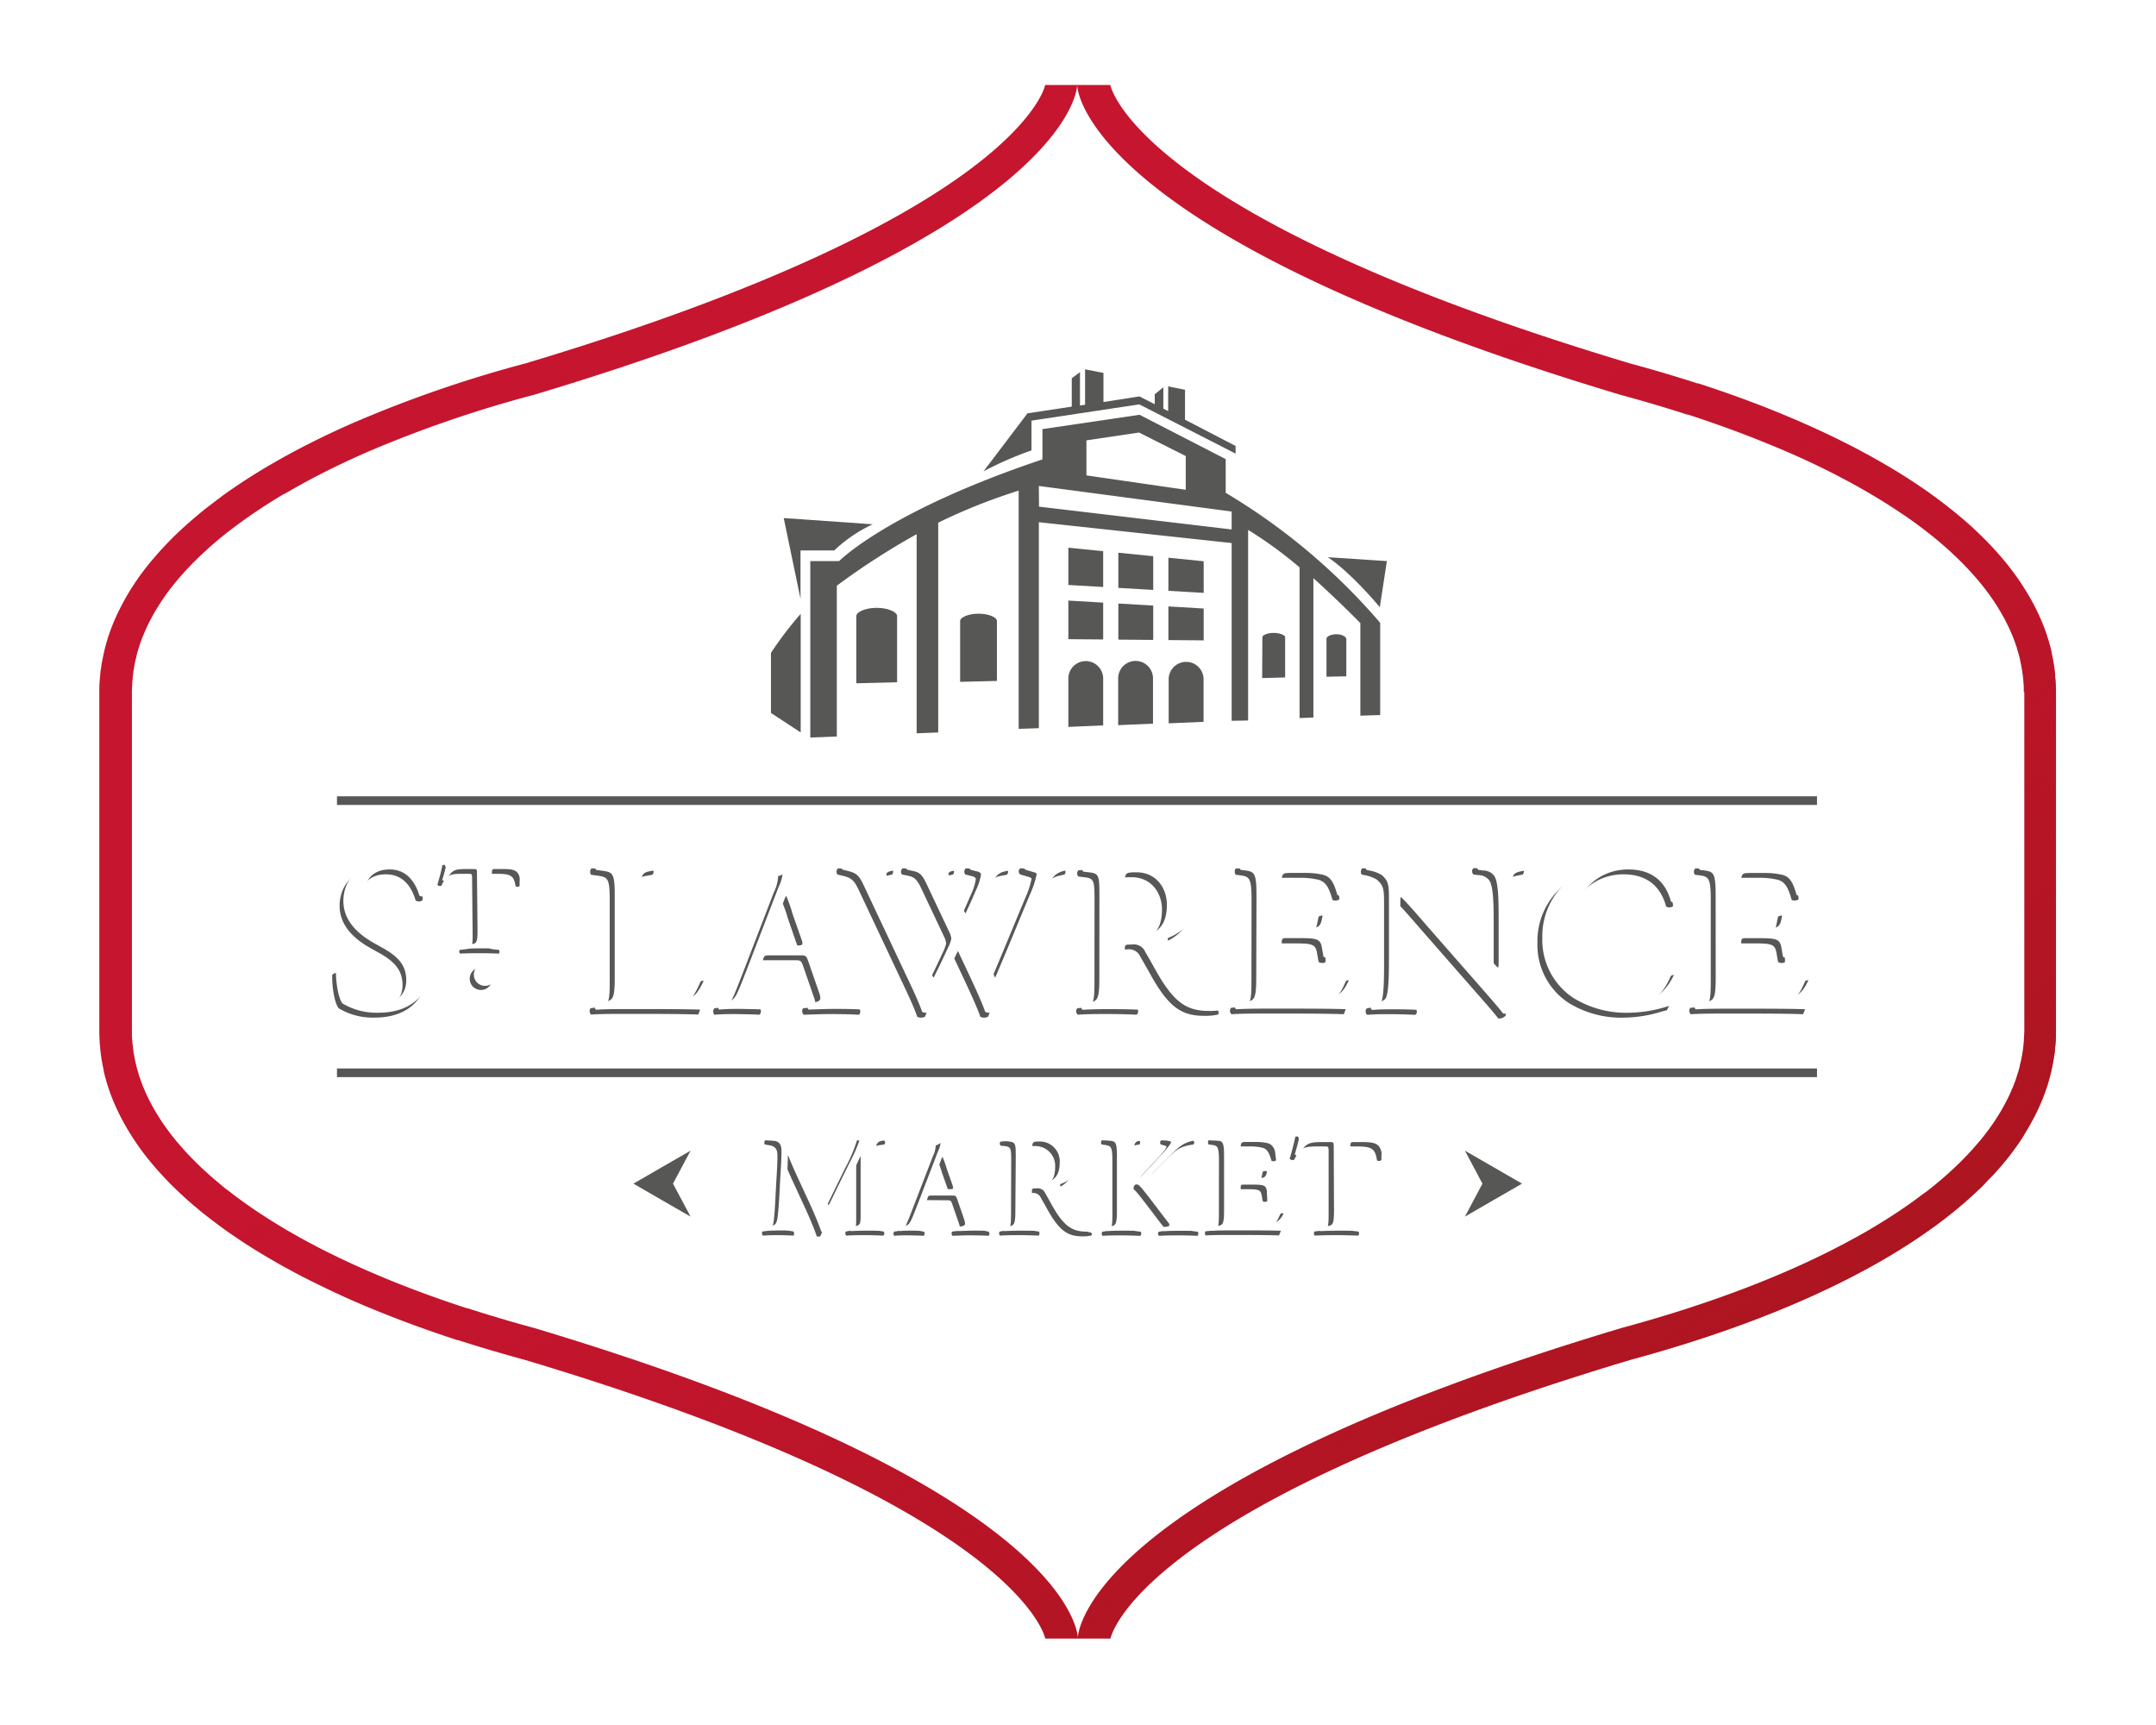<svg xmlns="http://www.w3.org/2000/svg" xmlns:xlink="http://www.w3.org/1999/xlink" viewBox="0 0 383.76 306.96"><defs><style>.cls-1{isolation:isolate;}.cls-2{opacity:0.5;}.cls-2,.cls-5,.cls-6,.cls-8{mix-blend-mode:multiply;}.cls-3{fill:#fff;}.cls-4{fill:#c6152f;}.cls-5{opacity:0.8;fill:url(#linear-gradient);}.cls-7{mask:url(#mask);}.cls-8{opacity:0.45;}.cls-9{fill:#501b14;}.cls-10{fill:#575756;}.cls-11{filter:url(#luminosity-invert);}</style><linearGradient id="linear-gradient" x1="476.32" y1="421.23" x2="314.94" y2="190.76" gradientUnits="userSpaceOnUse"><stop offset="0" stop-color="#a6151c"></stop><stop offset="0.1" stop-color="#a6151c" stop-opacity="0.75"></stop><stop offset="0.23" stop-color="#a6151c" stop-opacity="0.48"></stop><stop offset="0.35" stop-color="#a6151c" stop-opacity="0.27"></stop><stop offset="0.47" stop-color="#a6151c" stop-opacity="0.12"></stop><stop offset="0.57" stop-color="#a6151c" stop-opacity="0.03"></stop><stop offset="0.66" stop-color="#a6151c" stop-opacity="0"></stop></linearGradient><filter id="luminosity-invert" filterUnits="userSpaceOnUse" color-interpolation-filters="sRGB"></filter><mask id="mask" x="21.44" y="13.1" width="341.04" height="280.56" maskUnits="userSpaceOnUse"><g class="cls-11"><g transform="translate(-203.77 -152.63)"><image width="1421" height="1169" transform="translate(225.21 165.73) scale(0.24)"></image></g></g></mask></defs><title>SLM_Logo</title><g class="cls-1"><g id="Layer_1" data-name="Layer 1"><image class="cls-2" width="1599" height="1279" transform="scale(0.24)"></image><path class="cls-3" d="M572.26,273.29c0-.2-.07-.74-.07-.74-.06-.58-.13-1.15-.22-1.71,0-.29-.08-.58-.14-.89-.1-.55-.21-1.1-.32-1.61l0-.16c-.05-.24-.1-.46-.17-.7-.15-.62-.33-1.23-.52-1.86-.06-.19-.11-.38-.16-.53-.25-.77-.54-1.55-.85-2.32-.06-.17-.14-.35-.24-.58-.25-.59-.51-1.17-.78-1.73-.1-.22-.38-.77-.39-.79-.25-.5-.52-1-.83-1.55l-.4-.71c-.31-.53-.63-1.06-.94-1.53l-.4-.64c-.93-1.41-2-2.81-3.12-4.21l-.44-.52c-.42-.49-.84-1-1.3-1.49l-.55-.6c-.45-.48-.9-1-1.37-1.43l-.52-.52c-.6-.59-1.21-1.18-1.81-1.73l-.17-.16c-.71-.64-1.44-1.28-2.18-1.91l-.32-.26c-.62-.52-1.27-1-1.93-1.57l-.56-.43L549.68,239l-.57-.41c-.7-.5-1.41-1-2.21-1.55l-.24-.16c-1.71-1.15-3.54-2.3-5.45-3.44l-.35-.2c-.79-.47-1.61-.93-2.46-1.41l-.5-.28c-.85-.46-1.7-.92-2.58-1.38L535,230c-3-1.58-6.27-3.11-9.6-4.57l-.36-.16c-1-.44-2-.87-3.12-1.31l-.27-.11c-4.63-1.9-9.58-3.71-14.74-5.38l-.15-.05c-3.91-1.27-8-2.47-12-3.57-77.47-23.19-89.18-43.74-90.61-47.12h-17c-1.52,3.53-13.41,24-90.53,47.1a222.34,222.34,0,0,0-30.24,10.39l-.35.15c-4.52,2-8.83,4.08-12.81,6.28l-.23.12c-.95.53-1.88,1.06-2.88,1.65-2.86,1.7-5.57,3.46-8.07,5.26l-.32.24c-.72.52-1.42,1.05-2.08,1.56l-.38.29c-.75.58-1.48,1.17-2.21,1.79l-.05,0c-1.5,1.26-2.94,2.57-4.29,3.91l-.35.36c-.53.53-1,1.07-1.56,1.63l-.42.45c-.49.55-1,1.1-1.44,1.66l-.32.38a48,48,0,0,0-3.19,4.32l-.26.41c-.37.57-.73,1.15-1.08,1.75l-.35.61c-.31.55-.6,1.1-.87,1.66l-.33.65c-.3.63-.58,1.25-.86,1.93l-.17.39c-.31.77-.6,1.57-.86,2.36,0,.16-.11.33-.14.44-.2.66-.39,1.31-.55,2-.06.22-.18.78-.18.78-.13.57-.25,1.12-.35,1.72,0,.28-.09.55-.13.82-.09.58-.16,1.16-.22,1.74,0,0-.05.56-.07.76-.07.9-.1,1.72-.1,2.51v60.33c0,.78,0,1.6.1,2.49,0,.16,0,.32,0,.49l0,.3c.06.57.13,1.15.21,1.72l.15.88c.1.55.21,1.09.34,1.67v.06c0,.24.11.49.17.73.16.63.33,1.25.55,1.94,0,.14.09.29.14.47.27.82.56,1.6.86,2.36l.23.52c.25.59.51,1.18.77,1.73.1.21.39.78.39.78.26.51.52,1,.85,1.59l.38.67c.31.54.64,1.07,1,1.58l.39.6a52.25,52.25,0,0,0,3.11,4.21l.45.52c.41.5.84,1,1.28,1.48l.56.61c.45.48.91,1,1.39,1.44l.5.52c.61.6,1.24,1.19,1.81,1.72l.18.16c.7.65,1.43,1.29,2.21,1.94l.26.22c.64.53,1.29,1.06,2,1.6l.53.4c.6.47,1.22.94,1.86,1.4l.55.4c.71.52,1.44,1,2.23,1.56l.22.15c1.71,1.16,3.54,2.31,5.43,3.43l.36.21,2.47,1.41.49.27c.86.48,1.73.95,2.63,1.42l.3.15c3,1.58,6.29,3.13,9.65,4.59l.29.13c1,.45,2.09.9,3.17,1.34l.24.1c4.62,1.89,9.59,3.7,14.79,5.4l.1,0c3.93,1.27,8,2.48,12,3.57,77.44,23.19,89.16,43.73,90.61,47.12h17c1.51-3.53,13.4-24,90.5-47.1,16.89-4.56,31.5-10.22,43.43-16.82l.19-.11c1-.54,1.94-1.09,2.88-1.65,2.87-1.69,5.59-3.47,8.12-5.28l.29-.22c.73-.53,1.44-1.06,2.17-1.62l.28-.23a73.85,73.85,0,0,0,6.61-5.8l.28-.28c.55-.55,1.08-1.1,1.58-1.64l.42-.46c.5-.56,1-1.12,1.45-1.67l.32-.38a51.4,51.4,0,0,0,3.2-4.33l.24-.37c.38-.59.74-1.17,1.11-1.81l.33-.58c.3-.55.6-1.1.88-1.67l.32-.65c.3-.63.59-1.26.87-1.92l.16-.38c.31-.77.6-1.58.87-2.41,0-.14.08-.26.12-.39.21-.66.4-1.32.56-2,.05-.21.18-.79.19-.8.12-.57.24-1.13.34-1.69,0-.28.09-.55.13-.84.09-.58.16-1.17.22-1.74,0,0,0-.56.07-.76.06-.88.1-1.71.1-2.51V275.83C572.36,275.05,572.33,274.23,572.26,273.29Z" transform="translate(-203.77 -152.63)"></path><path class="cls-4" d="M401.42,444.24H389.83s-4.28-23.13-92.58-49.57c-4.07-1.11-8.09-2.3-12-3.55l-.13,0c-5.1-1.67-10-3.45-14.58-5.33l-.23-.09c-1.07-.44-2.12-.88-3.14-1.33l-.29-.12c-3.32-1.45-6.51-3-9.48-4.51l-.3-.16-2.57-1.38-.5-.28c-.81-.45-1.61-.92-2.41-1.38l-.35-.21c-1.85-1.09-3.63-2.21-5.3-3.34l-.2-.14c-.79-.53-1.49-1-2.19-1.52l-.53-.39c-.62-.45-1.22-.91-1.81-1.36l-.52-.4c-.66-.52-1.29-1-1.91-1.55l-.27-.22c-.73-.61-1.44-1.23-2.12-1.86l-.15-.14c-.57-.52-1.17-1.09-1.76-1.67l-.49-.49c-.45-.46-.89-.92-1.32-1.39l-.54-.59q-.63-.69-1.23-1.41l-.44-.52c-1.07-1.31-2.06-2.64-2.94-4l-.36-.56c-.31-.49-.62-1-.91-1.49l-.37-.65c-.3-.53-.55-1-.79-1.49l-.35-.7c-.26-.54-.5-1.1-.74-1.65-.1-.22-.15-.36-.21-.5-.29-.72-.56-1.45-.8-2.18l-.13-.44c-.2-.63-.36-1.21-.51-1.8l-.15-.63,0-.13c-.11-.5-.21-1-.3-1.52-.05-.26-.1-.54-.14-.81-.07-.53-.14-1.06-.19-1.59v-.13l-.06-.59c-.06-.83-.09-1.59-.09-2.31V275.83c0-.74,0-1.49.09-2.32,0-.17.07-.69.07-.69,0-.55.12-1.08.2-1.62,0-.27.08-.53.12-.79.1-.52.2-1,.32-1.56,0,0,.12-.53.17-.73.15-.6.32-1.21.51-1.82,0-.15.09-.28.13-.42.23-.7.5-1.45.81-2.2l.14-.35c.27-.64.54-1.22.82-1.81l.31-.62c.25-.51.52-1,.81-1.54l.34-.6c.32-.56.66-1.1,1-1.64l.28-.43a46.89,46.89,0,0,1,3-4.05l.31-.37q.68-.79,1.38-1.59l.4-.43c.49-.53,1-1.05,1.49-1.56l.36-.36c1.28-1.27,2.67-2.53,4.12-3.75l.07-.06c.68-.58,1.39-1.15,2.12-1.72l.36-.27c.65-.51,1.32-1,2-1.52l.33-.25c2.44-1.75,5.08-3.47,7.86-5.12,1-.57,1.89-1.09,2.82-1.61l.25-.14c3.86-2.13,8.09-4.21,12.57-6.16l.34-.14a219.19,219.19,0,0,1,29.9-10.27c88.28-26.44,92.56-49.57,92.56-49.57h11.59s4.28,23.13,92.58,49.58c4.07,1.1,8.09,2.29,11.95,3.54l.15,0c5.09,1.65,10,3.44,14.55,5.31l.29.12,3.07,1.29.35.16c3.3,1.44,6.47,2.95,9.44,4.49l.33.17,2.53,1.36.5.28q1.23.69,2.4,1.38l.37.21c1.86,1.1,3.64,2.22,5.3,3.34l.23.16c.78.53,1.48,1,2.16,1.51l.56.4c.6.45,1.2.89,1.78,1.34l.55.43c.63.49,1.26,1,1.87,1.51l.31.26c.71.59,1.41,1.21,2.1,1.83l.14.14c.59.54,1.19,1.11,1.76,1.68l.51.5c.44.46.88.91,1.31,1.37l.53.59c.42.47.84.94,1.23,1.4l.44.53a49.11,49.11,0,0,1,2.95,4l.36.57c.32.48.61,1,.91,1.47l.37.67c.3.52.54,1,.79,1.47l.35.72c.26.53.5,1.08.73,1.62.1.24.17.38.22.53.3.73.56,1.46.8,2.18,0,.14.09.28.13.43.19.63.36,1.21.5,1.78.06.22.1.42.15.63l0,.15c.12.5.22,1,.31,1.52.05.27.09.54.14.82.08.52.14,1,.19,1.58l0,.15c0,.19,0,.39.05.57.06.83.09,1.58.09,2.31v60.33c0,.73,0,1.49-.09,2.32,0,.18-.07.7-.07.7,0,.53-.11,1.07-.2,1.61l-.12.78c-.1.53-.2,1.05-.32,1.58,0,0-.12.53-.17.72-.15.61-.33,1.22-.52,1.84,0,.12-.07.24-.11.36-.25.75-.52,1.5-.82,2.24l-.14.34c-.27.64-.53,1.23-.82,1.82-.07.16-.3.61-.3.61-.26.53-.54,1-.83,1.56l-.32.57c-.34.58-.68,1.13-1,1.68l-.24.39a48.27,48.27,0,0,1-3,4.08l-.29.35c-.45.53-.92,1.07-1.4,1.6l-.41.45c-.47.51-1,1-1.5,1.56l-.29.31a75.33,75.33,0,0,1-6.37,5.57l-.28.22c-.7.54-1.39,1.06-2.1,1.58l-.29.2c-2.45,1.77-5.11,3.51-7.91,5.16-.92.55-1.87,1.09-2.83,1.62l-.18.1c-11.73,6.49-26.15,12.08-42.85,16.6C405.7,421.11,401.42,444.24,401.42,444.24Z" transform="translate(-203.77 -152.63)"></path><path class="cls-5" d="M401.42,444.24H389.83s-4.28-23.13-92.58-49.57c-4.07-1.11-8.09-2.3-12-3.55l-.13,0c-5.1-1.67-10-3.45-14.58-5.33l-.23-.09c-1.07-.44-2.12-.88-3.14-1.33l-.29-.12c-3.32-1.45-6.51-3-9.48-4.51l-.3-.16-2.57-1.38-.5-.28c-.81-.45-1.61-.92-2.41-1.38l-.35-.21c-1.85-1.09-3.63-2.21-5.3-3.34l-.2-.14c-.79-.53-1.49-1-2.19-1.52l-.53-.39c-.62-.45-1.22-.91-1.81-1.36l-.52-.4c-.66-.52-1.29-1-1.91-1.55l-.27-.22c-.73-.61-1.44-1.23-2.12-1.86l-.15-.14c-.57-.52-1.17-1.09-1.76-1.67l-.49-.49c-.45-.46-.89-.92-1.32-1.39l-.54-.59q-.63-.69-1.23-1.41l-.44-.52c-1.07-1.31-2.06-2.64-2.94-4l-.36-.56c-.31-.49-.62-1-.91-1.49l-.37-.65c-.3-.53-.55-1-.79-1.49l-.35-.7c-.26-.54-.5-1.1-.74-1.65-.1-.22-.15-.36-.21-.5-.29-.72-.56-1.45-.8-2.18l-.13-.44c-.2-.63-.36-1.21-.51-1.8l-.15-.63,0-.13c-.11-.5-.21-1-.3-1.52-.05-.26-.1-.54-.14-.81-.07-.53-.14-1.06-.19-1.59v-.13l-.06-.59c-.06-.83-.09-1.59-.09-2.31V275.83c0-.74,0-1.49.09-2.32,0-.17.07-.69.07-.69,0-.55.12-1.08.2-1.62,0-.27.08-.53.12-.79.1-.52.2-1,.32-1.56,0,0,.12-.53.17-.73.15-.6.32-1.21.51-1.82,0-.15.09-.28.13-.42.23-.7.5-1.45.81-2.2l.14-.35c.27-.64.54-1.22.82-1.81l.31-.62c.25-.51.52-1,.81-1.54l.34-.6c.32-.56.66-1.1,1-1.64l.28-.43a46.89,46.89,0,0,1,3-4.05l.31-.37q.68-.79,1.38-1.59l.4-.43c.49-.53,1-1.05,1.49-1.56l.36-.36c1.28-1.27,2.67-2.53,4.12-3.75l.07-.06c.68-.58,1.39-1.15,2.12-1.72l.36-.27c.65-.51,1.32-1,2-1.52l.33-.25c2.44-1.75,5.08-3.47,7.86-5.12,1-.57,1.89-1.09,2.82-1.61l.25-.14c3.86-2.13,8.09-4.21,12.57-6.16l.34-.14a219.19,219.19,0,0,1,29.9-10.27c88.28-26.44,92.56-49.57,92.56-49.57h11.59s4.28,23.13,92.58,49.58c4.07,1.1,8.09,2.29,11.95,3.54l.16,0c5.08,1.65,10,3.44,14.55,5.31l.28.12,3.07,1.29.35.16c3.3,1.44,6.47,2.95,9.44,4.49l.33.17,2.53,1.36.5.28c.83.46,1.62.92,2.4,1.38l.38.21c1.85,1.1,3.63,2.22,5.29,3.34l.23.16c.78.53,1.48,1,2.16,1.51l.56.4c.61.45,1.2.89,1.78,1.34l.55.43c.63.49,1.26,1,1.87,1.51l.31.26c.71.59,1.41,1.21,2.1,1.83l.14.14c.6.54,1.19,1.11,1.76,1.68l.51.5c.44.46.88.91,1.31,1.37l.53.59c.42.47.84.94,1.23,1.4l.45.53c1.07,1.32,2.06,2.65,2.94,4l.36.57c.32.48.62,1,.91,1.47l.37.67c.3.52.55,1,.79,1.47,0,0,.26.51.35.72.26.53.5,1.08.73,1.62a5.15,5.15,0,0,1,.22.53c.3.73.57,1.46.8,2.18,0,.14.09.28.13.43.2.63.36,1.21.51,1.78,0,.22.1.42.14.63l0,.15c.11.5.21,1,.3,1.52.05.27.09.54.14.82.08.52.14,1,.19,1.58l0,.15c0,.19,0,.39.05.57.06.83.09,1.58.09,2.31v60.33c0,.73,0,1.49-.09,2.32,0,.18-.07.7-.07.7,0,.53-.11,1.07-.19,1.61-.05.26-.09.52-.13.78-.09.53-.2,1.05-.32,1.58,0,0-.12.53-.17.72-.15.61-.33,1.22-.52,1.84,0,.12-.07.24-.11.36-.24.75-.52,1.5-.82,2.24l-.14.34c-.27.64-.53,1.23-.82,1.82-.07.16-.29.61-.29.61-.27.53-.54,1-.84,1.56l-.32.57c-.33.58-.67,1.13-1,1.68l-.25.39a48.27,48.27,0,0,1-3,4.08l-.29.35c-.45.53-.92,1.07-1.4,1.6l-.41.45c-.47.51-1,1-1.5,1.56l-.29.31a75.33,75.33,0,0,1-6.37,5.57l-.27.22c-.71.54-1.4,1.06-2.11,1.58l-.28.2c-2.46,1.77-5.11,3.51-7.92,5.16q-1.38.83-2.82,1.62l-.19.1c-11.73,6.49-26.15,12.08-42.85,16.6C405.7,421.11,401.42,444.24,401.42,444.24Z" transform="translate(-203.77 -152.63)"></path><g class="cls-6"><path class="cls-3" d="M564,275.82c0-.63,0-1.26-.08-1.88,0-.2,0-.4-.06-.59,0-.44-.09-.87-.16-1.29,0-.23-.07-.45-.11-.67-.07-.42-.15-.83-.25-1.24,0-.22-.09-.43-.14-.64-.12-.48-.26-.95-.41-1.42,0-.14-.07-.28-.12-.42-.2-.61-.42-1.21-.66-1.82l-.19-.43c-.19-.46-.4-.92-.62-1.38-.09-.2-.2-.4-.3-.6-.2-.41-.42-.81-.64-1.22l-.35-.61c-.25-.43-.51-.85-.78-1.28l-.32-.49a40.65,40.65,0,0,0-2.58-3.49l-.4-.47c-.36-.43-.72-.85-1.1-1.26l-.48-.53-1.19-1.24-.46-.46c-.52-.52-1.06-1-1.61-1.54l-.12-.11c-.63-.57-1.28-1.14-1.94-1.7l-.28-.23c-.56-.47-1.14-.94-1.73-1.4l-.51-.4c-.54-.42-1.1-.83-1.66-1.24l-.53-.39c-.64-.46-1.29-.91-2-1.37l-.28-.19q-2.38-1.6-5-3.15l-.36-.21c-.75-.44-1.5-.88-2.28-1.31l-.49-.27c-.79-.44-1.6-.87-2.41-1.29l-.33-.18q-4.3-2.24-9.09-4.32l-.34-.15c-1-.42-2-.84-3-1.25l-.28-.11c-4.45-1.83-9.18-3.55-14.15-5.17l-.15,0c-3.78-1.22-7.7-2.39-11.75-3.48-96.79-29-96.81-55.15-96.81-55.15s0,26.18-96.78,55.14A214.64,214.64,0,0,0,269.33,233h0c-4.32,1.88-8.37,3.86-12.1,5.93l-.22.12c-.89.49-1.76,1-2.61,1.49l-.08,0c-2.64,1.57-5.12,3.18-7.41,4.84l-.32.23c-.65.47-1.28.95-1.9,1.42l-.32.25c-.68.53-1.36,1.08-2,1.62l0,0q-2,1.69-3.77,3.45l-.33.32c-.45.46-.9.93-1.33,1.39-.12.14-.25.27-.38.41q-.63.7-1.23,1.41l-.28.33a44.25,44.25,0,0,0-2.64,3.57l-.23.37q-.45.7-.87,1.41l-.29.52c-.25.44-.48.88-.7,1.32-.09.17-.18.35-.26.52-.24.5-.46,1-.67,1.49,0,.11-.1.22-.14.33-.25.62-.48,1.24-.68,1.86,0,.11-.06.21-.1.32-.15.51-.3,1-.42,1.51,0,.2-.1.4-.14.6-.1.42-.18.85-.26,1.28,0,.21-.07.43-.11.64-.06.44-.11.88-.16,1.32,0,.19,0,.38-.05.57,0,.63-.08,1.25-.08,1.89h0v60.34c0,.63,0,1.25.08,1.88,0,.19,0,.39.06.59q.06.64.15,1.29c0,.22.07.45.11.67.08.41.16.83.25,1.24l.15.64c.12.47.26.95.41,1.43,0,.13.07.27.12.4q.3.92.66,1.83c.06.14.13.28.18.41.2.47.4.93.63,1.4.09.2.19.39.29.59.21.41.43.82.65,1.23l.34.6c.26.43.52.86.8,1.29l.3.48a43.17,43.17,0,0,0,2.59,3.5l.39.46c.36.43.73.85,1.11,1.27.15.18.31.35.47.52.39.42.79.84,1.2,1.25l.45.45c.53.53,1.08,1.05,1.64,1.57a.7.7,0,0,0,.1.08c.62.58,1.27,1.15,1.94,1.71l.26.21c.57.48,1.15,1,1.75,1.42l.5.38c.55.43,1.11.85,1.69,1.27l.49.36c.66.47,1.32.94,2,1.4l.25.17c1.6,1.07,3.27,2.13,5,3.16l.32.2,2.32,1.32.46.26c.81.44,1.62.88,2.46,1.31l.28.16q4.32,2.24,9.13,4.34l.28.12c1,.43,2,.86,3,1.27l.24.1c4.46,1.83,9.2,3.56,14.18,5.18l.12,0q5.68,1.84,11.77,3.49c96.78,29,96.8,55.14,96.8,55.14s0-26.17,96.77-55.13c16.24-4.39,30.36-9.84,41.67-16.11l.16-.08c.91-.51,1.81-1,2.69-1.54h0q4-2.37,7.46-4.86l.27-.2c.67-.49,1.32-1,2-1.46l.28-.22a66.11,66.11,0,0,0,5.83-5.11l.3-.3c.46-.47.92-.94,1.36-1.42.12-.13.24-.25.35-.38.44-.48.86-1,1.26-1.45l.26-.3a44.54,44.54,0,0,0,2.65-3.58l.22-.35c.3-.47.6-.95.88-1.43l.29-.51c.24-.44.48-.88.7-1.33.09-.17.18-.34.26-.51.24-.5.46-1,.67-1.51.05-.11.1-.21.14-.31.25-.62.47-1.24.67-1.86,0-.11.07-.21.1-.32.16-.5.31-1,.43-1.52,0-.2.09-.39.14-.59.09-.43.18-.86.26-1.29,0-.21.07-.42.1-.63.07-.45.12-.89.16-1.33,0-.19.05-.38.06-.57,0-.62.08-1.25.08-1.88h0V275.82Z" transform="translate(-203.77 -152.63)"></path><g class="cls-7"><g class="cls-8"><path class="cls-9" d="M564,275.82c0-.63,0-1.26-.08-1.88,0-.2,0-.4-.06-.59,0-.44-.09-.87-.16-1.29,0-.23-.07-.45-.11-.67-.07-.42-.15-.83-.25-1.24,0-.22-.09-.43-.14-.64-.12-.48-.26-.95-.41-1.42,0-.14-.07-.28-.12-.42-.2-.61-.42-1.21-.66-1.82l-.19-.43c-.19-.46-.4-.92-.62-1.38-.09-.2-.2-.4-.3-.6-.2-.41-.42-.81-.64-1.22l-.35-.61c-.25-.43-.51-.85-.78-1.28l-.32-.49a40.65,40.65,0,0,0-2.58-3.49l-.4-.47c-.36-.43-.72-.85-1.1-1.26l-.48-.53-1.19-1.24-.46-.46c-.52-.52-1.06-1-1.61-1.54l-.12-.11c-.63-.57-1.28-1.14-1.94-1.7l-.28-.23c-.56-.47-1.14-.94-1.73-1.4l-.51-.4c-.54-.42-1.1-.83-1.66-1.24l-.53-.39c-.64-.46-1.29-.91-2-1.37l-.28-.19q-2.38-1.6-5-3.15l-.36-.21c-.75-.44-1.5-.88-2.28-1.31l-.49-.27c-.79-.44-1.6-.87-2.41-1.29l-.33-.18q-4.3-2.24-9.09-4.32l-.34-.15c-1-.42-2-.84-3-1.25l-.28-.11c-4.45-1.83-9.18-3.55-14.15-5.17l-.15,0c-3.78-1.22-7.7-2.39-11.75-3.48-96.79-29-96.81-55.15-96.81-55.15s0,26.18-96.78,55.14A214.64,214.64,0,0,0,269.33,233h0c-4.32,1.88-8.37,3.86-12.1,5.93l-.22.12c-.89.49-1.76,1-2.61,1.49l-.08,0c-2.64,1.57-5.12,3.18-7.41,4.84l-.32.23c-.65.47-1.28.95-1.9,1.42l-.32.25c-.68.53-1.36,1.08-2,1.62l0,0q-2,1.69-3.77,3.45l-.33.32c-.45.46-.9.93-1.33,1.39-.12.14-.25.27-.38.41q-.63.7-1.23,1.41l-.28.33a44.25,44.25,0,0,0-2.64,3.57l-.23.37q-.45.7-.87,1.41l-.29.52c-.25.44-.48.88-.7,1.32-.09.17-.18.35-.26.52-.24.5-.46,1-.67,1.49,0,.11-.1.22-.14.33-.25.62-.48,1.24-.68,1.86,0,.11-.06.21-.1.32-.15.51-.3,1-.42,1.51,0,.2-.1.4-.14.6-.1.42-.18.85-.26,1.28,0,.21-.07.43-.11.64-.06.44-.11.88-.16,1.32,0,.19,0,.38-.05.57,0,.63-.08,1.25-.08,1.89h0v60.34c0,.63,0,1.25.08,1.88,0,.19,0,.39.06.59q.06.64.15,1.29c0,.22.07.45.11.67.08.41.16.83.25,1.24l.15.64c.12.47.26.95.41,1.43,0,.13.07.27.12.4q.3.92.66,1.83c.06.14.13.28.18.41.2.47.4.93.63,1.4.09.2.19.39.29.59.21.41.43.82.65,1.23l.34.6c.26.43.52.86.8,1.29l.3.48a43.17,43.17,0,0,0,2.59,3.5l.39.46c.36.43.73.85,1.11,1.27.15.18.31.35.47.52.39.42.79.84,1.2,1.25l.45.45c.53.53,1.08,1.05,1.64,1.57a.7.7,0,0,0,.1.08c.62.58,1.27,1.15,1.94,1.71l.26.21c.57.48,1.15,1,1.75,1.42l.5.38c.55.43,1.11.85,1.69,1.27l.49.36c.66.47,1.32.94,2,1.4l.25.17c1.6,1.07,3.27,2.13,5,3.16l.32.2,2.32,1.32.46.26c.81.44,1.62.88,2.46,1.31l.28.16q4.32,2.24,9.13,4.34l.28.12c1,.43,2,.86,3,1.27l.24.1c4.46,1.83,9.2,3.56,14.18,5.18l.12,0q5.68,1.84,11.77,3.49c96.78,29,96.8,55.14,96.8,55.14s0-26.17,96.77-55.13c16.24-4.39,30.36-9.84,41.67-16.11l.16-.08c.91-.51,1.81-1,2.69-1.54h0q4-2.37,7.46-4.86l.27-.2c.67-.49,1.32-1,2-1.46l.28-.22a66.11,66.11,0,0,0,5.83-5.11l.3-.3c.46-.47.92-.94,1.36-1.42.12-.13.24-.25.35-.38.44-.48.86-1,1.26-1.45l.26-.3a44.54,44.54,0,0,0,2.65-3.58l.22-.35c.3-.47.6-.95.88-1.43l.29-.51c.24-.44.48-.88.7-1.33.09-.17.18-.34.26-.51.24-.5.46-1,.67-1.51.05-.11.1-.21.14-.31.25-.62.47-1.24.67-1.86,0-.11.07-.21.1-.32.16-.5.31-1,.43-1.52,0-.2.09-.39.14-.59.09-.43.18-.86.26-1.29,0-.21.07-.42.1-.63.07-.45.12-.89.16-1.33,0-.19.05-.38.06-.57,0-.62.08-1.25.08-1.88h0V275.82Z" transform="translate(-203.77 -152.63)"></path></g></g></g><g class="cls-6"><polygon class="cls-10" points="263.87 210.66 260.75 204.79 265.83 207.72 270.92 210.66 265.83 213.59 260.75 216.53 263.87 210.66"></polygon><polygon class="cls-10" points="119.79 210.66 122.92 216.53 117.83 213.6 112.75 210.66 117.83 207.72 122.92 204.79 119.79 210.66"></polygon></g><g class="cls-6"><polygon class="cls-10" points="323.42 143.26 59.98 143.26 59.98 141.72 323.42 141.72 323.42 143.26 323.42 143.26"></polygon></g><g class="cls-6"><polygon class="cls-10" points="323.42 191.7 59.98 191.7 59.98 190.16 323.42 190.16 323.42 191.7 323.42 191.7"></polygon></g><g class="cls-6"><path class="cls-10" d="M346.26,259.21V250.6h6a25.66,25.66,0,0,1,6.85-4.66h0l-15.84-1.11Z" transform="translate(-203.77 -152.63)"></path><path class="cls-10" d="M341,268.82v10.7l5.29,3.47V261.88A64.62,64.62,0,0,0,341,268.82Z" transform="translate(-203.77 -152.63)"></path><path class="cls-10" d="M440.12,251.8h0c4.06,2.71,8.7,8.26,8.76,8.32l.49.58,1.26-8.21Z" transform="translate(-203.77 -152.63)"></path><path class="cls-10" d="M352.72,283.71V256.87a129,129,0,0,1,14.21-9.17v35.44l3.84-.15V245.65a102.91,102.91,0,0,1,14.32-5.7v42.4l3.59-.12V245.57L423,249.28v31.63l2.93-.05V246.94a73.92,73.92,0,0,1,9.16,6.67v26.82l2.46-.1v-24.8c2.22,2,5.7,5.28,8.36,8V280l3.53-.11V263.48a111,111,0,0,0-27.5-23.14v-6l-15.34-7.89L389.32,229v5.39c-27.51,9.22-36.19,18.1-36.19,18.1H348v31.4ZM397.15,231l9.36-1.39,8.32,4.19v6l-17.68-2.56Zm-8.47,8.12L423,243.67v3.19l-34.29-4.06Z" transform="translate(-203.77 -152.63)"></path><path class="cls-10" d="M414.7,227.33V222l-3-.6v4.4l-.86-.45v-3.8l-1.53,1.25v1.77l-2.73-1.39-6.4,1V219l-3.27-.64v6.3l-.91.14v-5.94l-1.46,1.09V225l-7.88,1.19-7.83,10.33a61.83,61.83,0,0,1,8.54-3.73c0-2.55,0-5.3,0-5.3l19.19-2.89,17.14,8.76V232Z" transform="translate(-203.77 -152.63)"></path><path class="cls-10" d="M356.19,262.26c0-.68,1.55-1.45,3.63-1.45s3.63.77,3.63,1.45v11.8l-7.26.18Z" transform="translate(-203.77 -152.63)"></path><path class="cls-10" d="M374.67,263.14c0-.61,1.41-1.29,3.28-1.29s3.27.68,3.27,1.29v10.68l-6.55.16Z" transform="translate(-203.77 -152.63)"></path><path class="cls-10" d="M428.47,266c0-.29.82-.73,2-.73s2.05.44,2.05.73v7.2l-4.09.11Z" transform="translate(-203.77 -152.63)"></path><path class="cls-10" d="M439.88,266.26c0-.29.68-.75,1.8-.75s1.73.55,1.73.83V273l-3.53.07Z" transform="translate(-203.77 -152.63)"></path><path class="cls-10" d="M409,273.36a3.1,3.1,0,0,0-6.2,0h0v8.33l6.2-.26v-8.07Z" transform="translate(-203.77 -152.63)"></path><path class="cls-10" d="M400.13,273.39a3.1,3.1,0,0,0-6.2,0h0V282l6.2-.27v-8.38Z" transform="translate(-203.77 -152.63)"></path><path class="cls-10" d="M418,273.36a3.11,3.11,0,0,0-6.21,0h0v8l6.21-.26v-7.74Z" transform="translate(-203.77 -152.63)"></path><polygon class="cls-10" points="199.06 113.84 205.27 113.89 205.27 107.78 199.06 107.41 199.06 113.84"></polygon><polygon class="cls-10" points="199.06 98.37 199.06 104.63 205.27 104.99 205.27 98.99 199.06 98.37"></polygon><polygon class="cls-10" points="207.97 105.15 214.25 105.52 214.25 99.89 207.97 99.26 207.97 105.15"></polygon><polygon class="cls-10" points="196.36 104.47 196.36 98.1 190.16 97.48 190.16 104.11 196.36 104.47"></polygon><polygon class="cls-10" points="207.97 107.93 207.97 113.92 214.25 113.97 214.25 108.3 207.97 107.93"></polygon><polygon class="cls-10" points="196.36 107.25 190.16 106.89 190.16 113.76 196.36 113.81 196.36 107.25"></polygon></g><path class="cls-3" d="M305.41,271.58c0-1.32-.11-1.37-.7-1.44l-.2,0c-.08-.08-.07-.31,0-.36.47,0,1.06,0,1.6,0h2.38c.79,0,1.52,0,1.68,0,.05.22.12,1.2.2,1.73a.33.33,0,0,1-.4,0c-.2-.72-.39-1-.79-1.13a4.35,4.35,0,0,0-1-.11h-.83c-.54,0-.54,0-.54.73v2.1c0,.33,0,.34.3.34h.6c1.08,0,1.27,0,1.38-.55l.08-.42c.1-.09.34-.09.4,0,0,.34,0,.79,0,1.25s0,.9,0,1.3c-.06.09-.3.09-.4,0l-.08-.49c-.09-.53-.3-.55-1.38-.55h-.6c-.29,0-.3,0-.3.34v1.57a2.28,2.28,0,0,0,.21,1.3c.15.17.36.26,1.41.27,1.58,0,1.85-.33,2.29-1.34a.28.28,0,0,1,.39.07,7.48,7.48,0,0,1-.52,1.81c-.54,0-1.61,0-3.07,0h-1.42c-.54,0-1.3,0-1.86,0-.1-.05-.11-.28,0-.36l.46-.05c.59-.07.7-.1.7-1.42Z" transform="translate(-203.77 -152.63)"></path><path class="cls-3" d="M312.51,277.68a3.68,3.68,0,0,1-.37-1.89.26.26,0,0,1,.38-.05c.23.63.9,2,2.12,2a1.33,1.33,0,0,0,1.48-1.33,2,2,0,0,0-1.27-1.8l-.54-.3a2.87,2.87,0,0,1-1.75-2.4c0-1.23.92-2.28,2.73-2.28a8.49,8.49,0,0,1,1.71.26,5.19,5.19,0,0,1,.26,1.68.3.3,0,0,1-.4,0,1.76,1.76,0,0,0-1.68-1.48,1.27,1.27,0,0,0-1.4,1.31,1.83,1.83,0,0,0,1.18,1.51l.77.41a2.82,2.82,0,0,1,1.7,2.45c0,1.42-1.08,2.43-2.88,2.43A3.84,3.84,0,0,1,312.51,277.68Z" transform="translate(-203.77 -152.63)"></path><path class="cls-3" d="M321.69,270.84c0-.53,0-.55-.33-.55h-.7c-1.14,0-1.48.14-1.94,1.14a.31.31,0,0,1-.4-.08c.22-.68.4-1.45.49-1.88,0,0,.07-.05.14-.05a.12.12,0,0,1,.12.05c.06.31.24.32,1.08.32h5.08c.61,0,.79,0,.94-.32a.3.3,0,0,1,.15-.05c.08,0,.14,0,.16.06a8.83,8.83,0,0,0-.18,2,.31.31,0,0,1-.39,0c-.16-1-.4-1.21-1.73-1.21h-.71c-.32,0-.33,0-.33.55v5.37c0,1.32.11,1.35.69,1.42l.45.05a.26.26,0,0,1,0,.36c-.72,0-1.28,0-1.83,0s-1.13,0-1.93,0a.26.26,0,0,1,0-.36l.52-.07c.58-.07.69-.08.69-1.4Z" transform="translate(-203.77 -152.63)"></path><path class="cls-3" d="M467.53,276.31c0,1.19.05,1.2.8,1.32l.33.05c.09.07.09.32,0,.36-.59,0-1.17,0-1.72,0s-1.2,0-1.8,0c-.11,0-.11-.29,0-.36l.33-.05c.75-.12.8-.13.8-1.32v-3.94c0-.83,0-1.12-.6-1.19l-.6-.06a.26.26,0,0,1,0-.3,8.58,8.58,0,0,0,2.41-.78.14.14,0,0,1,.14.11c0,.26,0,1,0,1.51Z" transform="translate(-203.77 -152.63)"></path><path class="cls-3" d="M474.51,271.92c0,1-.82,1.4-1.38,1.79a2.69,2.69,0,0,1,1.63,2.31c0,1.44-1.27,2.15-2.63,2.15s-2.52-.57-2.52-2c0-1,.76-1.53,1.64-2a2.35,2.35,0,0,1-1.42-1.94,2.23,2.23,0,0,1,2.46-2.16C473.53,270,474.51,270.7,474.51,271.92Zm-1.08,4.54c0-1-.7-1.58-1.74-2.09a2.05,2.05,0,0,0-.89,1.75,1.42,1.42,0,0,0,1.4,1.56A1.19,1.19,0,0,0,473.43,276.46Zm-2.37-4.65c0,.85.94,1.29,1.63,1.64a1.86,1.86,0,0,0,.71-1.53,1.26,1.26,0,0,0-1.19-1.38A1.16,1.16,0,0,0,471.06,271.81Z" transform="translate(-203.77 -152.63)"></path><path class="cls-3" d="M481.35,274.11c0,1.95-.76,4.06-2.68,4.06s-2.67-2.11-2.67-4.06.76-4.07,2.67-4.07S481.35,272.23,481.35,274.11Zm-3.88,0c0,1.17.12,3.57,1.2,3.57s1.21-2.4,1.21-3.57-.12-3.57-1.21-3.57S477.47,272.94,477.47,274.11Z" transform="translate(-203.77 -152.63)"></path><path class="cls-3" d="M486.78,271.45c0,.51-.2,1-1.33,1.57-.07.09,0,.18.15.19a1.87,1.87,0,0,1,1.8,2c0,2-2.15,3.54-4,3.54-.59,0-1.23-.27-1.23-.81a.58.58,0,0,1,.58-.59c.35,0,.59.34.69.46a.82.82,0,0,0,.68.4,2.38,2.38,0,0,0,1.85-2.39c0-1-.52-1.89-1.58-1.89a1.86,1.86,0,0,0-1.2.51.4.4,0,0,1-.28-.51c.81-.36,2.47-.83,2.47-2.1a1,1,0,0,0-1-1.06,1.88,1.88,0,0,0-1.52,1c-.13.06-.25-.05-.28-.2a2.57,2.57,0,0,1,2.34-1.52C486.07,270,486.78,270.65,486.78,271.45Z" transform="translate(-203.77 -152.63)"></path><g class="cls-6"><path class="cls-10" d="M361,371.8c.26.1.23.64-.05.74-1.09-.05-2.08-.08-3.1-.08-1.2,0-2.3,0-3.42.08-.2-.1-.3-.59-.05-.74l.69-.13c1-.18,1.1-.35,1.1-2.09V359.17h-.06c-.68,1.4-1,2.16-1.52,3.18l-2.19,4.48c-.87,1.79-2.14,4.61-2.6,5.81a.76.76,0,0,1-.66,0c-.44-1.37-1.53-3.87-2.12-5.14l-2.26-4.89c-.49-1.07-1.17-2.68-1.48-3.44h0c-.05,1.25-.1,3.23-.15,4.3-.05,1.56-.11,3.82-.11,5.91,0,1.68,0,2.06,1.12,2.27l.84.15c.18.15.18.64,0,.74-.94-.05-1.73-.08-2.67-.08s-1.74,0-2.73.08a.56.56,0,0,1-.08-.74l.44-.05c1.22-.15,1.4-.54,1.58-2.09s.25-3.26.38-5.91c.1-1.73.25-3.84.25-5.4,0-1.19-.38-1.7-1.37-1.88l-.87-.15c-.15-.18-.13-.67.1-.74.77.05,1.46.07,2.4.07s1.78,0,2.72-.07a11.43,11.43,0,0,0,1.4,4.22l2.8,5.89c.21.43.87,1.7,1.2,2.29.41-.74.74-1.45,1.33-2.65l2.39-4.89a26.6,26.6,0,0,0,2.06-4.86c.69.05,1.53.07,2.09.07,1.07,0,2,0,2.67-.07a.44.44,0,0,1,.08.74l-.84.12c-1.12.18-1.37.59-1.37,1.94,0,3.77.05,7.54.22,11.31.08,1.7.36,1.85,1.18,2Z" transform="translate(-203.77 -152.63)"></path><path class="cls-10" d="M368.85,366.22c-.66,0-.63,0-.86.69L366.94,370c-.51,1.5-.41,1.55.54,1.7l.74.13c.17.18.15.64-.06.74-.81-.05-1.65-.05-2.7-.08-.84,0-1.62,0-2.52.08a.58.58,0,0,1,0-.74l.76-.13c.74-.13,1-.33,1.4-1.17.31-.66.72-1.73,1.25-3.11l3.49-9.06a4.3,4.3,0,0,0,.48-1.86,4.53,4.53,0,0,0,1.79-1.22.5.5,0,0,1,.43.2c.41,1.15.74,2.34,1.14,3.49l3.67,10.67c.59,1.71.72,1.86,2,2.11l.39.08a.55.55,0,0,1,0,.74c-1-.05-2-.08-3.31-.08-1.09,0-2.21.05-3.11.08a.58.58,0,0,1-.07-.74l.56-.08c.91-.12,1-.28.66-1.34l-1.2-3.47c-.23-.69-.33-.69-1-.69Zm3.06-1.14c.71,0,.81-.05.61-.67l-1.07-3.05a17.92,17.92,0,0,0-.71-2h-.05a20.16,20.16,0,0,0-.77,2l-1.07,3c-.25.74-.2.74.41.74Z" transform="translate(-203.77 -152.63)"></path><path class="cls-10" d="M383.76,359.47c0-2.44,0-2.75-1.22-2.87l-.67-.08a.52.52,0,0,1,0-.71c1.6-.16,3.77-.23,5.86-.23a10.76,10.76,0,0,1,4.84.86,4,4,0,0,1,2.24,3.72,4.42,4.42,0,0,1-3.06,4c-.15.07-.1.27,0,.43,2,3.44,3.31,5.6,4.51,6.59A3.14,3.14,0,0,0,398,372a.48.48,0,0,1,.06.51,6.63,6.63,0,0,1-1.68.16c-2.45,0-3.77-1-5.33-3.37-.69-1.07-1.4-2.47-2-3.46a1.44,1.44,0,0,0-1.58-.87c-.76,0-.79,0-.79.57v3.25c0,2.7.23,2.78,1.43,2.93l.56.08c.18.18.15.64-.05.74-1.12-.05-2.27-.08-3.39-.08s-2.27,0-3.44.08a.5.5,0,0,1-.05-.74l.56-.08c1.2-.15,1.43-.23,1.43-2.93Zm2.95,3.67c0,.82,0,.87,1.22.87,2.5,0,3.65-1.22,3.65-3.64a3.52,3.52,0,0,0-3.52-3.77c-1.32,0-1.35.07-1.35,1.24Z" transform="translate(-203.77 -152.63)"></path><path class="cls-10" d="M404.69,362.15c0,.69,0,1.14.43,1.14s1.07-.58,1.91-1.5l2.6-2.8c.33-.33,1.07-1.17,1.38-1.58.45-.58.48-.79.17-.87l-.79-.22a.53.53,0,0,1,.06-.74c1.06.05,1.91.07,2.85.07s1.88,0,2.8-.07a.45.45,0,0,1,.08.74c-2.37.33-3.06.94-4.82,2.64l-3.11,3.14c-.3.3-.35.46-.07.84,2,2.65,4.43,5.68,6.26,7.82a2.71,2.71,0,0,0,1.89,1l.61.08c.18.13.15.66-.05.74-.89-.05-1.91-.08-3.26-.08s-2.4,0-3.52.08a.45.45,0,0,1-.05-.74l.69-.1c.41-.05.46-.33.18-.69-1.07-1.32-4.1-5.45-5-6.42-.18-.18-.39-.38-.61-.38-.64,0-.59.61-.59,1.35v3.23c0,2.7.23,2.78,1.43,2.93l.63.08a.55.55,0,0,1-.05.74c-1.2-.05-2.34-.08-3.46-.08s-2.32,0-3.24.08a.55.55,0,0,1-.05-.74l.36-.05c1.2-.18,1.42-.26,1.42-3v-9.47c0-2.7-.22-2.75-1.42-2.93l-.49-.07c-.17-.18-.15-.64.06-.74,1,.05,2.19.07,3.36.07s2.26,0,3.26-.07a.55.55,0,0,1,.05.74l-.43.07c-1.2.21-1.43.23-1.43,2.93Z" transform="translate(-203.77 -152.63)"></path><path class="cls-10" d="M420.74,359.32c0-2.7-.23-2.8-1.42-2.95l-.41-.05c-.18-.18-.15-.64,0-.74,1,.05,2.16.07,3.28.07h4.87c1.63,0,3.1,0,3.44-.07.1.43.25,2.44.41,3.54a.7.7,0,0,1-.82.1c-.41-1.48-.79-2.09-1.6-2.32a8.79,8.79,0,0,0-2-.23h-1.71c-1.09,0-1.09.05-1.09,1.51v4.3c0,.66,0,.69.61.69h1.22c2.22,0,2.6,0,2.83-1.12l.18-.87c.2-.18.68-.18.81,0,0,.68-.08,1.6-.08,2.54s.05,1.86.08,2.68a.7.7,0,0,1-.81,0l-.18-1c-.18-1.07-.61-1.12-2.83-1.12h-1.22c-.59,0-.61.05-.61.69v3.23c0,1.3.05,2.22.43,2.65s.74.54,2.88.56c3.23,0,3.79-.68,4.68-2.75a.61.61,0,0,1,.82.16,16.51,16.51,0,0,1-1.07,3.69c-1.12-.05-3.31-.08-6.29-.08h-2.91c-1.12,0-2.67,0-3.82.08-.2-.1-.22-.56-.05-.74l.95-.1c1.19-.13,1.42-.21,1.42-2.91Z" transform="translate(-203.77 -152.63)"></path><path class="cls-10" d="M440.26,357.79c0-1.07,0-1.12-.69-1.12h-1.43c-2.34,0-3,.28-4,2.35a.64.64,0,0,1-.81-.18c.43-1.38.81-3,1-3.85a.33.33,0,0,1,.28-.1.3.3,0,0,1,.25.1c.13.64.49.66,2.22.66h10.39c1.25,0,1.63-.07,1.94-.66a.71.71,0,0,1,.3-.1.39.39,0,0,1,.33.13,18.52,18.52,0,0,0-.38,4.05.61.61,0,0,1-.79.07c-.33-2-.81-2.47-3.54-2.47H443.9c-.66,0-.69.05-.69,1.12v11c0,2.7.23,2.78,1.43,2.91l.92.1c.17.18.15.64-.06.74-1.47-.05-2.62-.08-3.74-.08s-2.32,0-3.95.08a.55.55,0,0,1-.05-.74l1.07-.13c1.2-.15,1.43-.18,1.43-2.88Z" transform="translate(-203.77 -152.63)"></path></g><g class="cls-6"><path class="cls-10" d="M264.07,332.09c-.7-.82-1.21-3.52-1.17-5.94a.87.87,0,0,1,1.21-.16c.71,2,2.82,6.18,6.65,6.18,3,0,4.66-1.8,4.66-4.18s-1.06-4-4-5.67l-1.69-.94c-2.93-1.65-5.51-4-5.51-7.55,0-3.87,2.89-7.16,8.6-7.16a26.11,26.11,0,0,1,5.36.82,16.49,16.49,0,0,1,.82,5.28c-.19.36-.9.39-1.25.12-.58-2-1.95-4.65-5.28-4.65-3.13,0-4.42,2-4.42,4.1,0,1.65,1.14,3.41,3.72,4.78l2.42,1.29c2.55,1.32,5.36,3.75,5.36,7.7,0,4.46-3.4,7.63-9.07,7.63A11.84,11.84,0,0,1,264.07,332.09Z" transform="translate(-203.77 -152.63)"></path><path class="cls-10" d="M287.8,309.15c0-1,0-1-.62-1h-1.27c-2.1,0-2.72.25-3.56,2.1a.57.57,0,0,1-.73-.16c.39-1.23.73-2.64.89-3.44,0-.07.14-.09.25-.09a.27.27,0,0,1,.23.09c.11.57.43.59,2,.59h9.3c1.12,0,1.46-.07,1.74-.59a.58.58,0,0,1,.27-.09.36.36,0,0,1,.3.11,15.89,15.89,0,0,0-.34,3.63.55.55,0,0,1-.71.07c-.3-1.78-.73-2.22-3.17-2.22h-1.3c-.59,0-.62.05-.62,1V319c0,2.41.21,2.48,1.28,2.6l.82.09c.16.16.14.57,0,.66-1.33-.05-2.35-.07-3.36-.07s-2.07,0-3.53.07a.49.49,0,0,1-.05-.66l1-.12c1.07-.13,1.28-.16,1.28-2.57Z" transform="translate(-203.77 -152.63)"></path><path class="cls-10" d="M316.84,326.66c0,1.95.07,3.36.66,4s1.1.85,4.22.85c4.34,0,5-.19,6.77-4.22a1,1,0,0,1,1.21.24,36.79,36.79,0,0,1-1.64,5.67c-1.64-.08-5-.12-9.39-.12h-4.06c-2,0-3.95,0-5.6.12-.31-.16-.43-.94-.07-1.14l1.17-.19c1.84-.32,2.19-.36,2.19-4.42V312.93c0-4.07-.35-4.18-2.19-4.46l-1.1-.15c-.27-.2-.27-1,.08-1.14,2,.08,3.72.12,5.52.12s3.48,0,5.2-.12a.78.78,0,0,1,.08,1.14l-.86.15c-1.84.32-2.19.39-2.19,4.46Z" transform="translate(-203.77 -152.63)"></path><path class="cls-10" d="M340,323.53c-1,0-1,0-1.33,1.06l-1.6,4.69c-.79,2.3-.63,2.38.82,2.62l1.13.19a.83.83,0,0,1-.08,1.14c-1.25-.08-2.54-.08-4.14-.12-1.29,0-2.51,0-3.87.12a.87.87,0,0,1,0-1.14l1.17-.19c1.13-.2,1.56-.51,2.15-1.8.47-1,1.1-2.66,1.92-4.77l5.36-13.93a6.85,6.85,0,0,0,.74-2.85c1.37-.27,2.66-1.88,2.74-1.88a.78.78,0,0,1,.66.32c.63,1.76,1.13,3.59,1.76,5.35L353,328.73c.9,2.62,1.1,2.85,3.09,3.25l.59.11a.86.86,0,0,1,0,1.14c-1.61-.08-3.05-.12-5.09-.12-1.68,0-3.4.08-4.77.12a.91.91,0,0,1-.12-1.14l.87-.11c1.4-.2,1.6-.44,1-2.08l-1.84-5.31c-.35-1.06-.5-1.06-1.6-1.06Zm4.69-1.76c1.1,0,1.25-.08.94-1L344,316.06a23.84,23.84,0,0,0-1.1-3.09h-.08c-.15.27-.5,1.25-1.17,3.09L340,320.63c-.39,1.14-.31,1.14.62,1.14Z" transform="translate(-203.77 -152.63)"></path><path class="cls-10" d="M392.41,308.47c-1.79.39-2.38,1.21-3.83,4.42-3,6.61-5.51,12-7.7,17.44-.59,1.45-.9,2.51-1.25,3.25a1.4,1.4,0,0,1-.67.16,1.21,1.21,0,0,1-.7-.16c-.82-2.42-3.29-7.47-4.85-10.83-1.76,3.56-3.48,7.15-5,10.83a1.35,1.35,0,0,1-.66.16,1.25,1.25,0,0,1-.71-.16c-.62-1.76-1.6-3.87-2.74-6.26l-7.54-16c-.83-1.76-1.22-2.39-2.82-2.78l-1.1-.27a.77.77,0,0,1,.12-1.1c1.41.08,3.05.12,4.73.12,1.41,0,2.9,0,4.78-.12a.84.84,0,0,1,.11,1.1l-1,.23c-.5.12-.89.28-.89.63a9.46,9.46,0,0,0,.93,2.62l4.66,10.09c1.37,3,2.34,5,2.74,5.63.82-1.57,1.68-3.4,2.62-5.44a6,6,0,0,0,.54-1.48,3.41,3.41,0,0,0-.35-1.18l-4.1-8.68c-.75-1.56-1.22-1.95-2.27-2.19l-1.14-.23a.77.77,0,0,1,.12-1.1c1.6.08,2.89.12,4.22.12,1.57,0,3.09,0,4.66-.12a.8.8,0,0,1,.08,1.1l-1.06.23c-.43.08-.66.28-.66.55a3.39,3.39,0,0,0,.35,1.29c.86,1.95,1.76,3.95,2.66,5.71.66-1.33,1.29-2.78,1.91-4.22a9.67,9.67,0,0,0,.86-2.7c0-.28-.23-.47-.78-.59l-1.09-.27a.79.79,0,0,1,.11-1.1c1.06.08,2.15.12,3.64.12s2.31,0,3.56-.12a.75.75,0,0,1,.08,1.14l-1,.19c-1.45.28-1.84.74-3.09,3.05-.86,1.57-1.84,3.68-2.7,5.44a6,6,0,0,0-.39,1.09,4.22,4.22,0,0,0,.31.94l1.69,3.64c.82,1.76,1.83,4.14,2.19,4.81,2-4.66,4.1-9.82,6.17-14.78a16.22,16.22,0,0,0,1.22-3.64c0-.27-.71-.39-1.33-.59l-.67-.19a.68.68,0,0,1,0-1.1c1.45.08,2.66.12,4,.12s2.54,0,3.76-.12a.79.79,0,0,1,.11,1.1Z" transform="translate(-203.77 -152.63)"></path><path class="cls-10" d="M398.59,313.16c0-3.75,0-4.22-1.87-4.41l-1-.12a.8.8,0,0,1,0-1.1c2.46-.23,5.79-.35,9-.35s5.71.39,7.43,1.33a6.14,6.14,0,0,1,3.45,5.71c0,3.6-2.78,5.4-4.7,6.18-.23.12-.15.43,0,.66,3.13,5.29,5.09,8.61,6.93,10.14a5,5,0,0,0,2.69,1.21.69.69,0,0,1,.08.78,10.52,10.52,0,0,1-2.58.23c-3.75,0-5.79-1.52-8.17-5.16-1.06-1.64-2.15-3.79-3.09-5.32a2.2,2.2,0,0,0-2.43-1.33c-1.17,0-1.21,0-1.21.86v5c0,4.14.35,4.26,2.19,4.5l.86.11a.84.84,0,0,1-.08,1.14c-1.72-.08-3.48-.12-5.2-.12s-3.48,0-5.28.12a.78.78,0,0,1-.08-1.14l.86-.11c1.84-.24,2.19-.36,2.19-4.5Zm4.54,5.64c0,1.25,0,1.33,1.88,1.33,3.83,0,5.59-1.88,5.59-5.6,0-3.09-2-5.78-5.4-5.78-2,0-2.07.11-2.07,1.91Z" transform="translate(-203.77 -152.63)"></path><path class="cls-10" d="M426.54,312.93c0-4.14-.35-4.3-2.18-4.54l-.63-.07c-.27-.28-.24-1,.08-1.14,1.48.08,3.32.12,5,.12h7.47c2.51,0,4.77,0,5.28-.12.16.67.39,3.76.63,5.44-.16.31-.94.39-1.25.15-.63-2.26-1.22-3.2-2.47-3.56a13.45,13.45,0,0,0-3.13-.35h-2.62c-1.68,0-1.68.08-1.68,2.31v6.61c0,1,0,1.06.94,1.06h1.88c3.4,0,4,0,4.34-1.72l.27-1.33c.32-.28,1.06-.28,1.25,0,0,1.06-.11,2.47-.11,3.91s.07,2.86.11,4.11c-.19.28-.93.28-1.25,0l-.27-1.56c-.27-1.65-.94-1.72-4.34-1.72H432c-.9,0-.94.07-.94,1v5c0,2,.08,3.4.67,4.07s1.13.82,4.42.85c5,0,5.82-1.05,7.19-4.22a.93.93,0,0,1,1.25.24,24.79,24.79,0,0,1-1.64,5.67c-1.72-.08-5.08-.12-9.66-.12h-4.46c-1.72,0-4.1,0-5.86.12a.83.83,0,0,1-.08-1.14l1.45-.15c1.83-.2,2.18-.32,2.18-4.46Z" transform="translate(-203.77 -152.63)"></path><path class="cls-10" d="M471.67,326.46c0,1.17,0,6,.12,6.89a1.5,1.5,0,0,1-1.33.54c-.63-.82-1.76-2.15-4.58-5.35l-9.15-10.45c-2.51-2.89-3.79-4.34-4.46-4.93-.12,0-.12.43-.12,2.51v7.62c0,2.94,0,6.54.71,7.71a2.47,2.47,0,0,0,2,1l.86.11c.35.28.31,1-.08,1.14-1.44-.08-3-.12-4.45-.12-1.65,0-2.7,0-4.07.12a.81.81,0,0,1-.08-1.14l.86-.19c.74-.16,1.45-.28,1.72-.9.51-1.21.51-4.62.51-7.71V314c0-3.06,0-3.68-1.29-4.82a6.47,6.47,0,0,0-2.07-.78l-.59-.11c-.28-.24-.24-1,.15-1.14,1.49.16,3.64.12,4.62.12.82,0,1.76,0,2.7-.12.66,1.68,4.93,6.61,6.3,8.1l3.91,4.22c1.64,1.8,5.28,5.95,5.67,6.18.11-.12.11-.31.11-.94v-7.62c0-2.94,0-6.54-.74-7.71a2.38,2.38,0,0,0-1.95-1l-.9-.11c-.36-.28-.32-1,.07-1.14,1.53.08,3,.12,4.5.12,1.68,0,2.7,0,4.11-.12a.81.81,0,0,1,.08,1.14l-.9.19c-.75.16-1.41.28-1.69.9-.54,1.21-.54,4.62-.54,7.71Z" transform="translate(-203.77 -152.63)"></path><path class="cls-10" d="M501.58,313.87a1,1,0,0,1-1.25.08c-.67-2.47-2.43-5.71-7.59-5.71-5,0-10,3.52-10,11.53,0,8.34,5.2,12.4,10.24,12.4s7.08-3.28,8.18-5.82a.78.78,0,0,1,1.17.15,15.15,15.15,0,0,1-1.88,5.95,13.5,13.5,0,0,0-1.36.35,23.47,23.47,0,0,1-6.11.94,17.8,17.8,0,0,1-10-2.62,12.33,12.33,0,0,1-5.55-10.76A12.75,12.75,0,0,1,482.38,310a18.11,18.11,0,0,1,10.79-3.33,30.18,30.18,0,0,1,6.77.86c.47.12.74.16,1.09.24C501.11,308.67,501.19,311,501.58,313.87Z" transform="translate(-203.77 -152.63)"></path><path class="cls-10" d="M508.28,312.93c0-4.14-.35-4.3-2.19-4.54l-.62-.07a.83.83,0,0,1,.08-1.14c1.48.08,3.32.12,5,.12h7.47c2.5,0,4.77,0,5.28-.12.16.67.39,3.76.63,5.44-.16.31-.94.39-1.26.15-.62-2.26-1.21-3.2-2.46-3.56a13.45,13.45,0,0,0-3.13-.35H514.5c-1.68,0-1.68.08-1.68,2.31v6.61c0,1,0,1.06.94,1.06h1.88c3.4,0,4,0,4.34-1.72l.27-1.33c.31-.28,1.06-.28,1.25,0,0,1.06-.12,2.47-.12,3.91s.08,2.86.12,4.11c-.19.28-.94.28-1.25,0l-.27-1.56c-.28-1.65-.94-1.72-4.34-1.72h-1.88c-.9,0-.94.07-.94,1v5c0,2,.08,3.4.67,4.07s1.13.82,4.41.85c5,0,5.83-1.05,7.2-4.22a.93.93,0,0,1,1.25.24,24.79,24.79,0,0,1-1.64,5.67c-1.72-.08-5.08-.12-9.66-.12h-4.46c-1.72,0-4.11,0-5.86.12a.83.83,0,0,1-.08-1.14l1.44-.15c1.84-.2,2.19-.32,2.19-4.46Z" transform="translate(-203.77 -152.63)"></path><path class="cls-10" d="M291.38,326.82a2,2,0,1,1-2-2A2,2,0,0,1,291.38,326.82Z" transform="translate(-203.77 -152.63)"></path></g><path class="cls-3" d="M264.74,331.22c-.7-.82-1.21-3.52-1.17-5.94a.87.87,0,0,1,1.21-.16c.7,2,2.81,6.18,6.65,6.18,3,0,4.65-1.8,4.65-4.18s-1.06-4-4-5.67l-1.68-.94c-2.93-1.65-5.51-4-5.51-7.55,0-3.87,2.89-7.16,8.6-7.16a26.22,26.22,0,0,1,5.36.82,16.39,16.39,0,0,1,.82,5.28,1,1,0,0,1-1.25.12c-.59-2-2-4.65-5.28-4.65-3.13,0-4.42,2-4.42,4.1,0,1.65,1.13,3.41,3.71,4.77l2.43,1.3c2.54,1.32,5.36,3.75,5.36,7.7,0,4.46-3.41,7.63-9.08,7.63A11.79,11.79,0,0,1,264.74,331.22Z" transform="translate(-203.77 -152.63)"></path><path class="cls-3" d="M288.67,308.28c0-1,0-1-.62-1h-1.27c-2.1,0-2.72.25-3.56,2.1a.57.57,0,0,1-.73-.16c.39-1.23.73-2.64.89-3.44a.29.29,0,0,1,.25-.09.27.27,0,0,1,.23.09c.11.57.43.59,2,.59h9.31c1.11,0,1.45-.07,1.73-.59a.58.58,0,0,1,.27-.09.36.36,0,0,1,.3.11,15.89,15.89,0,0,0-.34,3.63.55.55,0,0,1-.71.06c-.3-1.77-.73-2.21-3.17-2.21h-1.3c-.59,0-.62.05-.62,1v9.85c0,2.41.21,2.48,1.28,2.59l.82.1c.16.16.14.57,0,.66-1.33-.05-2.35-.07-3.35-.07s-2.08,0-3.54.07a.49.49,0,0,1,0-.66l.95-.12c1.07-.14,1.28-.16,1.28-2.57Z" transform="translate(-203.77 -152.63)"></path><path class="cls-3" d="M317.71,325.79c0,1.95.07,3.36.66,4s1.1.86,4.23.86c4.34,0,5-.19,6.76-4.22a1,1,0,0,1,1.21.24,36.79,36.79,0,0,1-1.64,5.67c-1.64-.08-5-.12-9.39-.12h-4.06c-2,0-4,0-5.6.12-.31-.16-.43-.94-.07-1.14L311,331c1.84-.32,2.19-.36,2.19-4.42V312.06c0-4.07-.35-4.18-2.19-4.46l-1.1-.15c-.27-.2-.27-1,.08-1.14,2,.08,3.72.12,5.52.12s3.48,0,5.2-.12a.78.78,0,0,1,.08,1.14l-.86.15c-1.84.31-2.19.39-2.19,4.46Z" transform="translate(-203.77 -152.63)"></path><path class="cls-3" d="M340.83,322.66c-1,0-1,0-1.33,1l-1.6,4.7c-.79,2.3-.63,2.38.82,2.62l1.13.19a.83.83,0,0,1-.08,1.14c-1.25-.08-2.54-.08-4.14-.12-1.29,0-2.5,0-3.87.12a.87.87,0,0,1,0-1.14l1.17-.19c1.13-.2,1.56-.51,2.15-1.8.47-1,1.1-2.66,1.92-4.77l5.36-13.93a6.69,6.69,0,0,0,.74-2.85c1.37-.28,2.66-1.88,2.74-1.88a.78.78,0,0,1,.66.31c.63,1.77,1.14,3.6,1.76,5.36l5.63,16.39c.9,2.62,1.1,2.85,3.09,3.25l.59.11a.86.86,0,0,1,0,1.14c-1.6-.08-3.05-.12-5.09-.12-1.68,0-3.4.08-4.77.12a.9.9,0,0,1-.11-1.14l.86-.11c1.4-.2,1.6-.44,1-2.08l-1.84-5.32c-.35-1-.5-1-1.6-1Zm4.69-1.76c1.1,0,1.25-.08.94-1l-1.64-4.69a22.17,22.17,0,0,0-1.1-3.09h-.07c-.16.27-.51,1.25-1.18,3.09l-1.64,4.57c-.39,1.14-.31,1.14.63,1.14Z" transform="translate(-203.77 -152.63)"></path><path class="cls-3" d="M393.29,307.6c-1.8.39-2.39,1.21-3.84,4.42-3,6.61-5.51,12-7.7,17.44-.59,1.45-.9,2.5-1.25,3.25a1.37,1.37,0,0,1-.67.16,1.21,1.21,0,0,1-.7-.16c-.82-2.42-3.29-7.47-4.85-10.83-1.76,3.56-3.48,7.15-5,10.83a1.35,1.35,0,0,1-.66.16,1.25,1.25,0,0,1-.71-.16c-.62-1.76-1.6-3.87-2.74-6.26l-7.54-16c-.82-1.76-1.22-2.39-2.82-2.78l-1.09-.28a.75.75,0,0,1,.11-1.09c1.41.08,3.05.12,4.74.12,1.4,0,2.89,0,4.77-.12a.83.83,0,0,1,.11,1.09l-1,.24c-.51.12-.9.27-.9.63a9.28,9.28,0,0,0,.94,2.62L367.2,321c1.37,3,2.35,5,2.74,5.63.82-1.57,1.68-3.4,2.62-5.44a6.11,6.11,0,0,0,.54-1.48,3.41,3.41,0,0,0-.35-1.18l-4.1-8.68c-.75-1.56-1.22-1.95-2.27-2.19l-1.14-.24a.76.76,0,0,1,.12-1.09c1.6.08,2.9.12,4.23.12,1.56,0,3.08,0,4.65-.12a.79.79,0,0,1,.08,1.09l-1.06.24c-.43.08-.66.27-.66.55a3.39,3.39,0,0,0,.35,1.29c.86,1.95,1.76,3.95,2.66,5.71.66-1.33,1.29-2.78,1.91-4.23a9.55,9.55,0,0,0,.86-2.69c0-.28-.23-.47-.78-.59l-1.09-.28a.78.78,0,0,1,.11-1.09c1.06.08,2.16.12,3.64.12s2.31,0,3.56-.12a.75.75,0,0,1,.08,1.14l-1,.19c-1.45.27-1.84.74-3.09,3.05-.86,1.56-1.84,3.68-2.7,5.44a6,6,0,0,0-.39,1.09,3.93,3.93,0,0,0,.32.94l1.68,3.64c.82,1.76,1.83,4.14,2.19,4.81,2-4.66,4.1-9.82,6.18-14.79a16.37,16.37,0,0,0,1.21-3.63c0-.28-.71-.39-1.33-.59l-.67-.2a.67.67,0,0,1,0-1.09c1.45.08,2.66.12,4,.12s2.54,0,3.76-.12a.78.78,0,0,1,.11,1.09Z" transform="translate(-203.77 -152.63)"></path><path class="cls-3" d="M399.46,312.29c0-3.75,0-4.22-1.87-4.41l-1-.12a.8.8,0,0,1,0-1.1c2.46-.23,5.79-.35,9-.35s5.71.39,7.44,1.33a6.15,6.15,0,0,1,3.44,5.71c0,3.6-2.78,5.4-4.7,6.18-.23.12-.15.43,0,.66,3.13,5.28,5.09,8.61,6.93,10.13a5,5,0,0,0,2.69,1.22.69.69,0,0,1,.08.78,10.52,10.52,0,0,1-2.58.23c-3.75,0-5.79-1.52-8.17-5.16-1.06-1.64-2.15-3.79-3.09-5.32a2.2,2.2,0,0,0-2.43-1.33c-1.17,0-1.21,0-1.21.86v5c0,4.14.35,4.26,2.19,4.5l.86.11a.83.83,0,0,1-.08,1.14c-1.72-.08-3.48-.12-5.2-.12s-3.48,0-5.28.12a.78.78,0,0,1-.08-1.14l.86-.11c1.84-.24,2.19-.36,2.19-4.5Zm4.54,5.64c0,1.25,0,1.33,1.88,1.33,3.83,0,5.59-1.88,5.59-5.6,0-3.09-2-5.78-5.4-5.78-2,0-2.07.11-2.07,1.91Z" transform="translate(-203.77 -152.63)"></path><path class="cls-3" d="M427.42,312.06c0-4.15-.36-4.3-2.19-4.54l-.63-.07a.85.85,0,0,1,.08-1.14c1.48.08,3.32.12,5,.12h7.48c2.5,0,4.76,0,5.27-.12.16.66.4,3.75.63,5.44-.16.31-.94.39-1.25.15-.63-2.27-1.22-3.2-2.47-3.56a13.45,13.45,0,0,0-3.13-.35h-2.62c-1.68,0-1.68.08-1.68,2.31v6.61c0,1,0,1,.94,1h1.88c3.4,0,4,0,4.34-1.72l.27-1.33c.32-.27,1.06-.27,1.25,0,0,1.06-.11,2.47-.11,3.91s.08,2.86.11,4.11c-.19.27-.93.27-1.25,0l-.27-1.56c-.27-1.65-.94-1.73-4.34-1.73h-1.88c-.9,0-.94.08-.94,1.06v5c0,2,.08,3.4.67,4.06s1.13.82,4.42.86c5,0,5.83-1.05,7.19-4.22a.92.92,0,0,1,1.25.24,24.79,24.79,0,0,1-1.64,5.67c-1.72-.08-5.08-.12-9.66-.12h-4.46c-1.72,0-4.1,0-5.86.12-.32-.16-.35-.86-.08-1.14l1.45-.15c1.83-.2,2.19-.32,2.19-4.46Z" transform="translate(-203.77 -152.63)"></path><path class="cls-3" d="M472.54,325.59c0,1.17,0,6,.12,6.88a1.51,1.51,0,0,1-1.33.55c-.63-.82-1.76-2.15-4.58-5.36l-9.15-10.44c-2.5-2.89-3.79-4.34-4.46-4.93-.12,0-.12.43-.12,2.51v7.62c0,2.94,0,6.54.71,7.71a2.47,2.47,0,0,0,2,1l.86.11c.35.28.31,1-.08,1.14-1.44-.08-3-.12-4.45-.12-1.65,0-2.7,0-4.07.12a.81.81,0,0,1-.08-1.14l.86-.19c.74-.16,1.45-.28,1.72-.9.51-1.21.51-4.62.51-7.71v-9.27c0-3,0-3.67-1.29-4.81a6.47,6.47,0,0,0-2.07-.78l-.59-.11c-.27-.24-.24-1,.16-1.14,1.48.16,3.63.12,4.61.12.82,0,1.76,0,2.7-.12.66,1.68,4.93,6.61,6.3,8.09l3.91,4.23c1.64,1.8,5.28,5.94,5.67,6.18.12-.12.12-.31.12-.94v-7.63c0-2.93,0-6.53-.75-7.7a2.38,2.38,0,0,0-1.95-1l-.9-.11c-.36-.28-.32-1,.07-1.14,1.53.08,3,.12,4.5.12,1.68,0,2.7,0,4.11-.12a.81.81,0,0,1,.08,1.14l-.9.19c-.74.16-1.41.27-1.68.9-.55,1.21-.55,4.61-.55,7.7Z" transform="translate(-203.77 -152.63)"></path><path class="cls-3" d="M502.45,313a1,1,0,0,1-1.25.08c-.67-2.47-2.43-5.71-7.59-5.71-5,0-10,3.52-10,11.53,0,8.33,5.2,12.4,10.24,12.4s7.08-3.28,8.18-5.83a.78.78,0,0,1,1.17.16,15.22,15.22,0,0,1-1.87,5.94,13.7,13.7,0,0,0-1.37.36,23.47,23.47,0,0,1-6.11.94,17.88,17.88,0,0,1-10-2.62,12.35,12.35,0,0,1-5.55-10.76,12.74,12.74,0,0,1,4.93-10.36A18.11,18.11,0,0,1,494,305.8a30.18,30.18,0,0,1,6.77.86c.47.12.74.16,1.09.24C502,307.8,502.06,310.1,502.45,313Z" transform="translate(-203.77 -152.63)"></path><path class="cls-3" d="M509.15,312.06c0-4.15-.35-4.3-2.19-4.54l-.62-.07a.83.83,0,0,1,.08-1.14c1.48.08,3.32.12,5,.12h7.47c2.51,0,4.77,0,5.28-.12.16.66.39,3.75.63,5.44-.16.31-.94.39-1.25.15-.63-2.27-1.22-3.2-2.47-3.56A13.45,13.45,0,0,0,518,308h-2.62c-1.68,0-1.68.08-1.68,2.31v6.61c0,1,0,1,.94,1h1.88c3.4,0,4,0,4.34-1.72l.27-1.33c.32-.27,1.06-.27,1.25,0,0,1.06-.11,2.47-.11,3.91s.07,2.86.11,4.11c-.19.27-.93.27-1.25,0l-.27-1.56c-.28-1.65-.94-1.73-4.34-1.73h-1.88c-.9,0-.94.08-.94,1.06v5c0,2,.08,3.4.67,4.06s1.13.82,4.42.86c5,0,5.82-1.05,7.19-4.22a.92.92,0,0,1,1.25.24,24.79,24.79,0,0,1-1.64,5.67c-1.72-.08-5.08-.12-9.66-.12h-4.46c-1.72,0-4.1,0-5.86.12a.83.83,0,0,1-.08-1.14l1.44-.15c1.84-.2,2.19-.32,2.19-4.46Z" transform="translate(-203.77 -152.63)"></path><path class="cls-3" d="M292.11,326.09a2,2,0,1,1-2-2A2,2,0,0,1,292.11,326.09Z" transform="translate(-203.77 -152.63)"></path><path class="cls-3" d="M361.8,371c.26.1.23.64-.05.74-1.09-.05-2.09-.08-3.1-.08-1.2,0-2.3,0-3.42.08-.2-.1-.3-.59-.05-.74l.69-.12c1-.18,1.09-.36,1.09-2.09V358.36h0c-.68,1.4-1,2.17-1.52,3.18L353.2,366c-.87,1.78-2.14,4.6-2.6,5.8a.76.76,0,0,1-.66,0c-.44-1.37-1.53-3.87-2.12-5.14l-2.26-4.89c-.49-1.07-1.18-2.67-1.48-3.44H344c0,1.25-.1,3.23-.16,4.3-.05,1.56-.1,3.82-.1,5.91,0,1.68,0,2.06,1.12,2.27l.84.15c.18.15.18.64,0,.74-.94-.05-1.73-.08-2.68-.08s-1.73,0-2.72.08a.56.56,0,0,1-.08-.74l.44-.05c1.22-.15,1.4-.53,1.57-2.09s.26-3.26.39-5.91c.1-1.73.25-3.84.25-5.4,0-1.19-.38-1.7-1.37-1.88l-.87-.15c-.15-.18-.13-.66.1-.74.77.05,1.45.08,2.4.08s1.78,0,2.72-.08a11.54,11.54,0,0,0,1.4,4.23l2.8,5.88c.21.43.87,1.71,1.2,2.29.41-.74.74-1.45,1.32-2.65l2.4-4.89a26.6,26.6,0,0,0,2.06-4.86c.69.05,1.53.08,2.09.08,1.07,0,2,0,2.67-.08a.45.45,0,0,1,.08.74l-.84.12c-1.12.18-1.38.59-1.38,1.94,0,3.77,0,7.54.23,11.31.08,1.7.36,1.86,1.17,2Z" transform="translate(-203.77 -152.63)"></path><path class="cls-3" d="M369.66,365.41c-.66,0-.64,0-.87.69l-1,3.06c-.51,1.5-.41,1.55.54,1.71l.73.12c.18.18.16.64,0,.74-.81-.05-1.65-.05-2.7-.08-.84,0-1.63,0-2.52.08a.57.57,0,0,1,0-.74l.76-.12c.74-.13,1-.34,1.4-1.18.31-.66.71-1.73,1.25-3.1l3.49-9.07a4.41,4.41,0,0,0,.48-1.86,4.46,4.46,0,0,0,1.78-1.22.5.5,0,0,1,.44.2c.4,1.15.74,2.34,1.14,3.49l3.67,10.67c.59,1.71.71,1.86,2,2.12l.38.07a.54.54,0,0,1,0,.74c-1-.05-2-.08-3.31-.08-1.1,0-2.22.06-3.11.08a.58.58,0,0,1-.07-.74l.56-.07c.91-.13,1-.29.66-1.35l-1.2-3.47c-.23-.69-.33-.69-1-.69Zm3.06-1.14c.71,0,.81,0,.61-.66l-1.07-3.06a14.85,14.85,0,0,0-.72-2h-.05c-.1.18-.33.81-.76,2l-1.07,3c-.25.74-.2.74.41.74Z" transform="translate(-203.77 -152.63)"></path><path class="cls-3" d="M384.57,358.67c0-2.45,0-2.75-1.23-2.88l-.66-.08a.5.5,0,0,1,0-.71c1.6-.15,3.77-.23,5.85-.23a10.7,10.7,0,0,1,4.84.86,4,4,0,0,1,2.25,3.72,4.41,4.41,0,0,1-3.06,4c-.15.07-.1.28,0,.43,2,3.44,3.31,5.6,4.51,6.6a3.29,3.29,0,0,0,1.75.79.45.45,0,0,1,0,.51,7.2,7.2,0,0,1-1.68.15c-2.44,0-3.77-1-5.32-3.36-.69-1.07-1.4-2.47-2-3.47a1.43,1.43,0,0,0-1.58-.86c-.76,0-.79,0-.79.56V368c0,2.7.23,2.77,1.43,2.93l.56.07c.18.18.15.64-.05.74-1.12-.05-2.27-.08-3.39-.08s-2.27,0-3.44.08a.5.5,0,0,1-.05-.74l.56-.07c1.2-.16,1.43-.23,1.43-2.93Zm2.95,3.66c0,.82,0,.87,1.22.87,2.5,0,3.65-1.22,3.65-3.64a3.52,3.52,0,0,0-3.52-3.77c-1.32,0-1.35.08-1.35,1.25Z" transform="translate(-203.77 -152.63)"></path><path class="cls-3" d="M405.5,361.34c0,.69,0,1.15.43,1.15s1.07-.59,1.91-1.51l2.6-2.8a19.43,19.43,0,0,0,1.37-1.58c.46-.58.49-.79.18-.86l-.79-.23a.53.53,0,0,1,.05-.74c1.07.05,1.91.08,2.86.08s1.88-.06,2.8-.08a.44.44,0,0,1,.07.74c-2.36.33-3.05.94-4.81,2.65-1.1,1.09-2.11,2.13-3.11,3.13-.3.3-.35.46-.07.84,2,2.65,4.43,5.68,6.26,7.82a2.76,2.76,0,0,0,1.89,1l.61.07c.18.13.15.66-.05.74-.9-.05-1.91-.08-3.26-.08s-2.4,0-3.52.08a.45.45,0,0,1-.05-.74l.69-.1c.41-.05.46-.33.18-.69-1.07-1.32-4.1-5.45-5-6.41-.18-.18-.39-.39-.62-.39-.63,0-.58.61-.58,1.35V368c0,2.7.23,2.77,1.42,2.93l.64.07a.55.55,0,0,1-.05.74c-1.2-.05-2.34-.08-3.46-.08s-2.32,0-3.24.08a.55.55,0,0,1-.05-.74l.36-.05c1.19-.18,1.42-.25,1.42-2.95v-9.48c0-2.7-.23-2.75-1.42-2.93l-.49-.07c-.17-.18-.15-.64.06-.74,1,.05,2.19.08,3.36.08s2.26,0,3.26-.08a.55.55,0,0,1,.05.74l-.44.07c-1.19.21-1.42.23-1.42,2.93Z" transform="translate(-203.77 -152.63)"></path><path class="cls-3" d="M421.65,358.51c0-2.7-.23-2.8-1.43-2.95l-.4-.05c-.18-.18-.16-.64.05-.74,1,.05,2.16.08,3.28.08H428c1.63,0,3.11,0,3.44-.08.1.43.25,2.44.4,3.54-.1.2-.61.25-.81.1-.41-1.48-.79-2.09-1.61-2.32a8.71,8.71,0,0,0-2-.22H425.7c-1.09,0-1.09.05-1.09,1.5v4.3c0,.66,0,.69.61.69h1.22c2.21,0,2.6,0,2.83-1.12l.17-.87c.21-.18.69-.18.82,0,0,.69-.08,1.6-.08,2.54s.05,1.86.08,2.68a.72.72,0,0,1-.82,0l-.17-1c-.18-1.08-.62-1.13-2.83-1.13h-1.22c-.59,0-.61.05-.61.69v3.24c0,1.29.05,2.21.43,2.64s.74.54,2.88.56c3.23,0,3.79-.68,4.68-2.75a.62.62,0,0,1,.82.16,17.06,17.06,0,0,1-1.07,3.69c-1.12-.05-3.31-.08-6.29-.08h-2.91c-1.12,0-2.67,0-3.82.08-.2-.1-.23-.56-.05-.74l.94-.1c1.2-.13,1.43-.2,1.43-2.9Z" transform="translate(-203.77 -152.63)"></path><path class="cls-3" d="M441.17,357c0-1.06,0-1.11-.69-1.11h-1.43c-2.34,0-3,.27-4,2.34a.64.64,0,0,1-.81-.18c.43-1.38.81-3,1-3.85a.33.33,0,0,1,.28-.1.3.3,0,0,1,.25.1c.13.64.49.67,2.22.67H448.4c1.25,0,1.63-.08,1.94-.67a.71.71,0,0,1,.3-.1.39.39,0,0,1,.33.13,17.93,17.93,0,0,0-.38,4.05.61.61,0,0,1-.79.07c-.33-2-.81-2.46-3.54-2.46h-1.45c-.66,0-.69.05-.69,1.11v11c0,2.7.23,2.77,1.43,2.9l.91.1c.18.18.16.64,0,.74-1.47-.05-2.62-.08-3.74-.08s-2.32,0-3.95.08a.55.55,0,0,1-.05-.74l1.07-.12c1.2-.16,1.43-.18,1.43-2.88Z" transform="translate(-203.77 -152.63)"></path></g></g></svg>